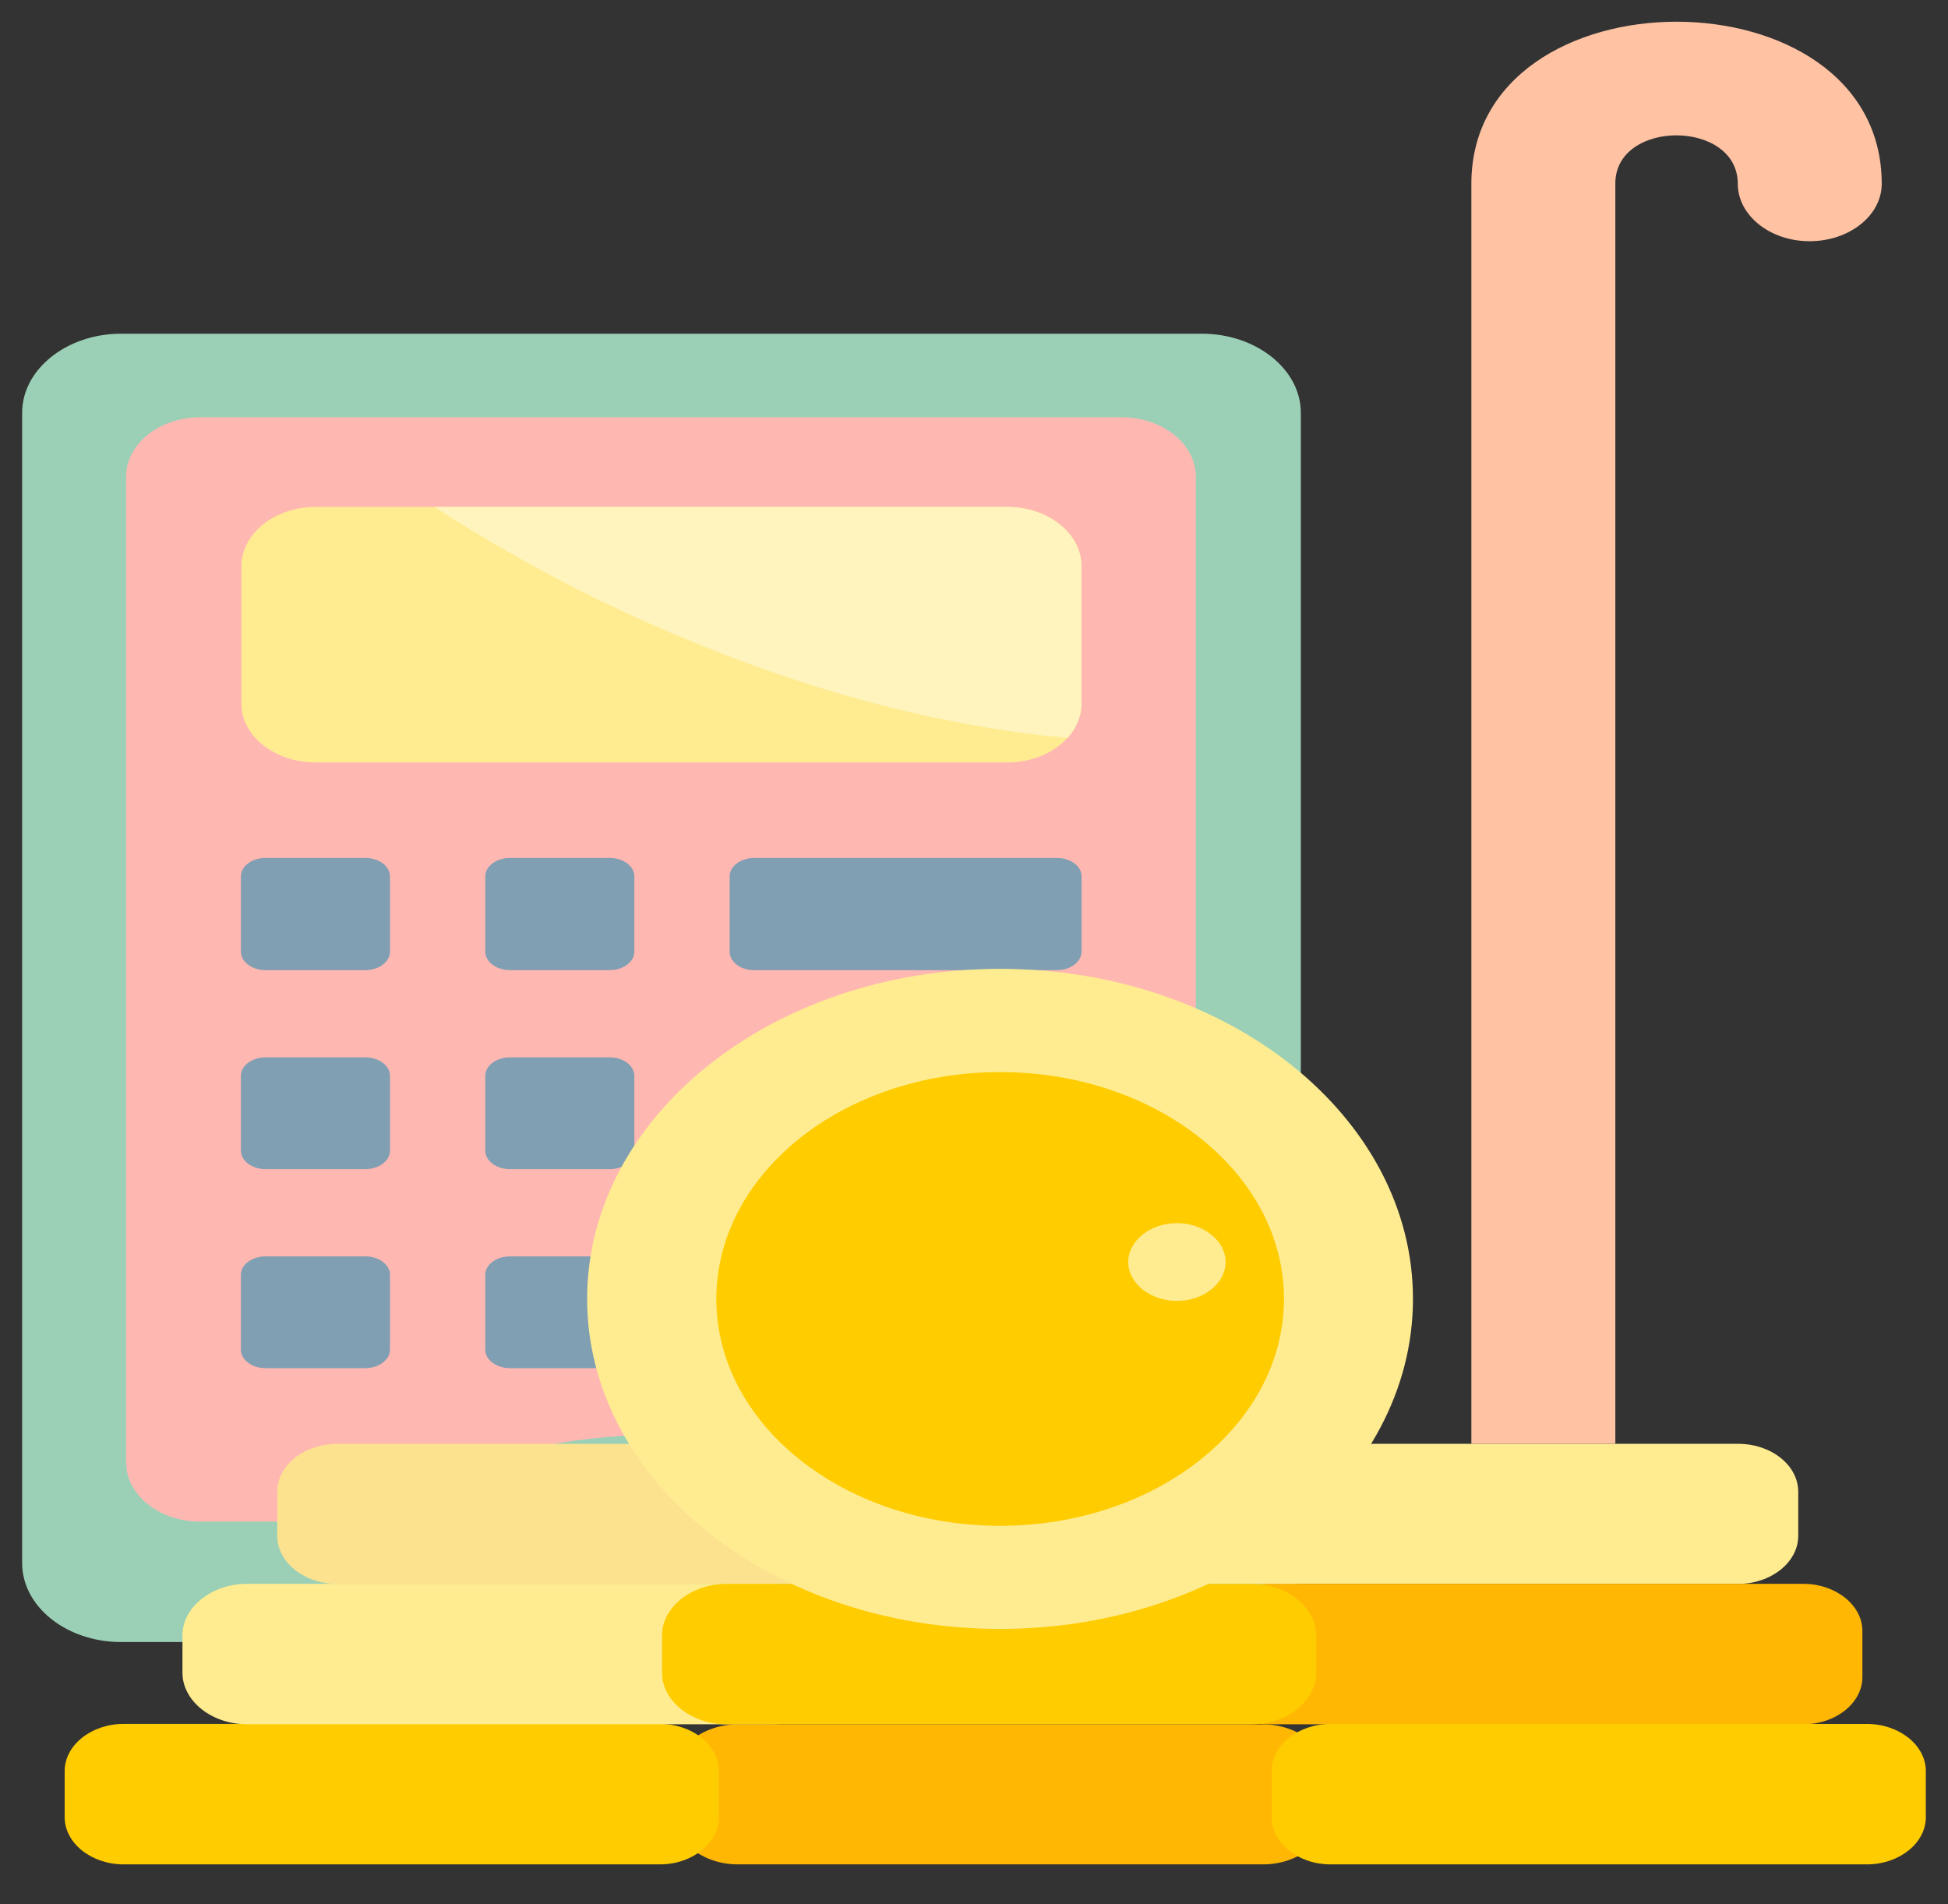 <svg width="44" height="43" viewBox="0 0 44 43" fill="none" xmlns="http://www.w3.org/2000/svg">
<rect x="0" y="0" width="44" height="43" fill="#333333" stroke="none"/>
<path fill-rule="evenodd" clip-rule="evenodd" d="M2.733 37.081H27.149C28.376 37.081 29.382 36.276 29.382 35.296V20.454V9.321C29.382 8.341 28.376 7.536 27.149 7.536H2.733C1.507 7.536 0.5 8.341 0.5 9.321V20.454V35.296C0.5 36.285 1.507 37.081 2.733 37.081Z" fill="#9BD0B6"/>
<path fill-rule="evenodd" clip-rule="evenodd" d="M4.526 34.362H8.09C8.599 34.362 9.038 34.205 9.362 33.9C10.311 33.022 12.44 32.402 14.928 32.402C17.416 32.402 19.557 33.012 20.494 33.9C20.83 34.205 21.258 34.362 21.767 34.362H25.331C26.257 34.362 27.009 33.761 27.009 33.022V10.764C27.009 10.024 26.257 9.423 25.331 9.423H4.526C3.6 9.423 2.848 10.024 2.848 10.764V33.022C2.848 33.761 3.6 34.362 4.526 34.362Z" fill="#FFB7B2"/>
<path fill-rule="evenodd" clip-rule="evenodd" d="M5.997 21.908H8.253C8.554 21.908 8.809 21.723 8.809 21.492V19.79C8.809 19.559 8.554 19.374 8.253 19.374H5.997C5.696 19.374 5.441 19.559 5.441 19.79V21.492C5.441 21.723 5.696 21.908 5.997 21.908ZM5.997 30.896H8.253C8.554 30.896 8.809 30.711 8.809 30.48V28.788C8.809 28.556 8.554 28.372 8.253 28.372H5.997C5.696 28.372 5.441 28.556 5.441 28.788V30.48C5.441 30.711 5.696 30.896 5.997 30.896ZM17.036 30.896H23.875C24.176 30.896 24.43 30.711 24.43 30.48V28.788C24.43 28.556 24.176 28.372 23.875 28.372H17.036C16.735 28.372 16.481 28.556 16.481 28.788V30.48C16.481 30.711 16.724 30.896 17.036 30.896ZM11.516 30.896H13.773C14.074 30.896 14.328 30.711 14.328 30.48V28.788C14.328 28.556 14.074 28.372 13.773 28.372H11.516C11.216 28.372 10.961 28.556 10.961 28.788V30.48C10.961 30.711 11.216 30.896 11.516 30.896ZM5.997 26.402H8.253C8.554 26.402 8.809 26.217 8.809 25.986V24.294C8.809 24.062 8.554 23.877 8.253 23.877H5.997C5.696 23.877 5.441 24.062 5.441 24.294V25.986C5.441 26.217 5.696 26.402 5.997 26.402ZM17.036 26.402H23.875C24.176 26.402 24.43 26.217 24.43 25.986V24.294C24.43 24.062 24.176 23.877 23.875 23.877H17.036C16.735 23.877 16.481 24.062 16.481 24.294V25.986C16.481 26.217 16.724 26.402 17.036 26.402ZM11.516 26.402H13.773C14.074 26.402 14.328 26.217 14.328 25.986V24.294C14.328 24.062 14.074 23.877 13.773 23.877H11.516C11.216 23.877 10.961 24.062 10.961 24.294V25.986C10.961 26.217 11.216 26.402 11.516 26.402ZM17.036 21.908H23.875C24.176 21.908 24.43 21.723 24.43 21.492V19.79C24.43 19.559 24.176 19.374 23.875 19.374H17.036C16.735 19.374 16.481 19.559 16.481 19.79V21.492C16.481 21.723 16.724 21.908 17.036 21.908ZM11.516 21.908H13.773C14.074 21.908 14.328 21.723 14.328 21.492V19.79C14.328 19.559 14.074 19.374 13.773 19.374H11.516C11.216 19.374 10.961 19.559 10.961 19.79V21.492C10.961 21.723 11.216 21.908 11.516 21.908Z" fill="#809FB3"/>
<path fill-rule="evenodd" clip-rule="evenodd" d="M7.131 17.218H22.753C23.678 17.218 24.43 16.617 24.43 15.878V12.789C24.43 12.049 23.678 11.448 22.753 11.448H7.131C6.205 11.448 5.453 12.049 5.453 12.789V15.878C5.442 16.617 6.205 17.218 7.131 17.218Z" fill="#FFEC91"/>
<path fill-rule="evenodd" clip-rule="evenodd" d="M24.115 16.664C24.312 16.442 24.427 16.174 24.427 15.878V12.789C24.427 12.049 23.675 11.448 22.749 11.448H9.812C11.525 12.558 13.411 13.566 15.413 14.398C18.468 15.683 21.442 16.423 24.115 16.664Z" fill="#FFF4BE"/>
<path fill-rule="evenodd" clip-rule="evenodd" d="M27.194 35.768H39.263C40.003 35.768 40.617 35.278 40.617 34.686V33.687C40.617 33.086 40.003 32.605 39.263 32.605H27.194C26.453 32.605 25.84 33.086 25.84 33.687V34.686C25.84 35.278 26.453 35.768 27.194 35.768Z" fill="#FFEC91"/>
<path fill-rule="evenodd" clip-rule="evenodd" d="M28.62 35.767H40.735C41.464 35.767 42.066 36.248 42.066 36.83V37.875C42.066 38.458 41.464 38.938 40.735 38.938H28.62C27.891 38.938 27.289 38.458 27.289 37.875V36.83C27.289 36.248 27.891 35.767 28.62 35.767Z" fill="#FFB703"/>
<path fill-rule="evenodd" clip-rule="evenodd" d="M28.526 42.102H16.665C15.867 42.102 15.207 41.575 15.207 40.937V40.105C15.207 39.467 15.867 38.94 16.665 38.94H28.526C29.324 38.94 29.984 39.467 29.984 40.105V40.937C29.984 41.575 29.336 42.102 28.526 42.102Z" fill="#FFB703"/>
<path fill-rule="evenodd" clip-rule="evenodd" d="M2.792 42.102H14.907C15.636 42.102 16.238 41.621 16.238 41.038V39.993C16.238 39.41 15.636 38.93 14.907 38.93H2.792C2.063 38.93 1.461 39.41 1.461 39.993V41.038C1.461 41.621 2.063 42.102 2.792 42.102Z" fill="#FFCC00"/>
<path fill-rule="evenodd" clip-rule="evenodd" d="M5.579 35.767H17.44C18.238 35.767 18.898 36.294 18.898 36.932V37.773C18.898 38.411 18.238 38.938 17.44 38.938H5.579C4.781 38.938 4.121 38.411 4.121 37.773V36.932C4.121 36.294 4.781 35.767 5.579 35.767Z" fill="#FFEC91"/>
<path d="M39.252 4.152C39.252 4.864 39.98 5.447 40.872 5.447C41.774 5.447 42.503 4.864 42.503 4.152C42.503 -0.73 33.234 -0.73 33.234 4.152V32.605H36.486V4.152C36.474 2.691 39.252 2.691 39.252 4.152Z" fill="#FFC3A4"/>
<path fill-rule="evenodd" clip-rule="evenodd" d="M7.616 35.769H19.685C20.425 35.769 21.038 35.279 21.038 34.687V33.688C21.038 33.087 20.425 32.606 19.685 32.606H7.616C6.875 32.606 6.262 33.087 6.262 33.688V34.687C6.262 35.279 6.875 35.769 7.616 35.769Z" fill="#FCE28F"/>
<path fill-rule="evenodd" clip-rule="evenodd" d="M16.411 35.768H28.272C29.07 35.768 29.73 36.295 29.73 36.933V37.774C29.73 38.412 29.07 38.939 28.272 38.939H16.411C15.613 38.939 14.953 38.412 14.953 37.774V36.933C14.953 36.295 15.613 35.768 16.411 35.768Z" fill="#FFCC00"/>
<path fill-rule="evenodd" clip-rule="evenodd" d="M22.588 21.879C27.738 21.879 31.915 25.217 31.915 29.332C31.915 33.447 27.738 36.785 22.588 36.785C17.439 36.785 13.262 33.447 13.262 29.332C13.262 25.217 17.439 21.879 22.588 21.879Z" fill="#FFEC91"/>
<path fill-rule="evenodd" clip-rule="evenodd" d="M22.59 24.21C26.131 24.21 29.001 26.503 29.001 29.333C29.001 32.163 26.131 34.456 22.59 34.456C19.049 34.456 16.18 32.163 16.18 29.333C16.18 26.503 19.049 24.21 22.59 24.21Z" fill="#FFCC00"/>
<path fill-rule="evenodd" clip-rule="evenodd" d="M26.584 27.621C27.185 27.621 27.683 28.019 27.683 28.5C27.683 28.98 27.185 29.378 26.584 29.378C25.982 29.378 25.484 28.98 25.484 28.5C25.484 28.019 25.982 27.621 26.584 27.621Z" fill="#FFEC91"/>
<path fill-rule="evenodd" clip-rule="evenodd" d="M42.169 42.102H30.053C29.324 42.102 28.723 41.622 28.723 41.039V39.994C28.723 39.411 29.324 38.931 30.053 38.931H42.169C42.898 38.931 43.499 39.411 43.499 39.994V41.039C43.499 41.622 42.898 42.102 42.169 42.102Z" fill="#FFCC00"/>
</svg>
